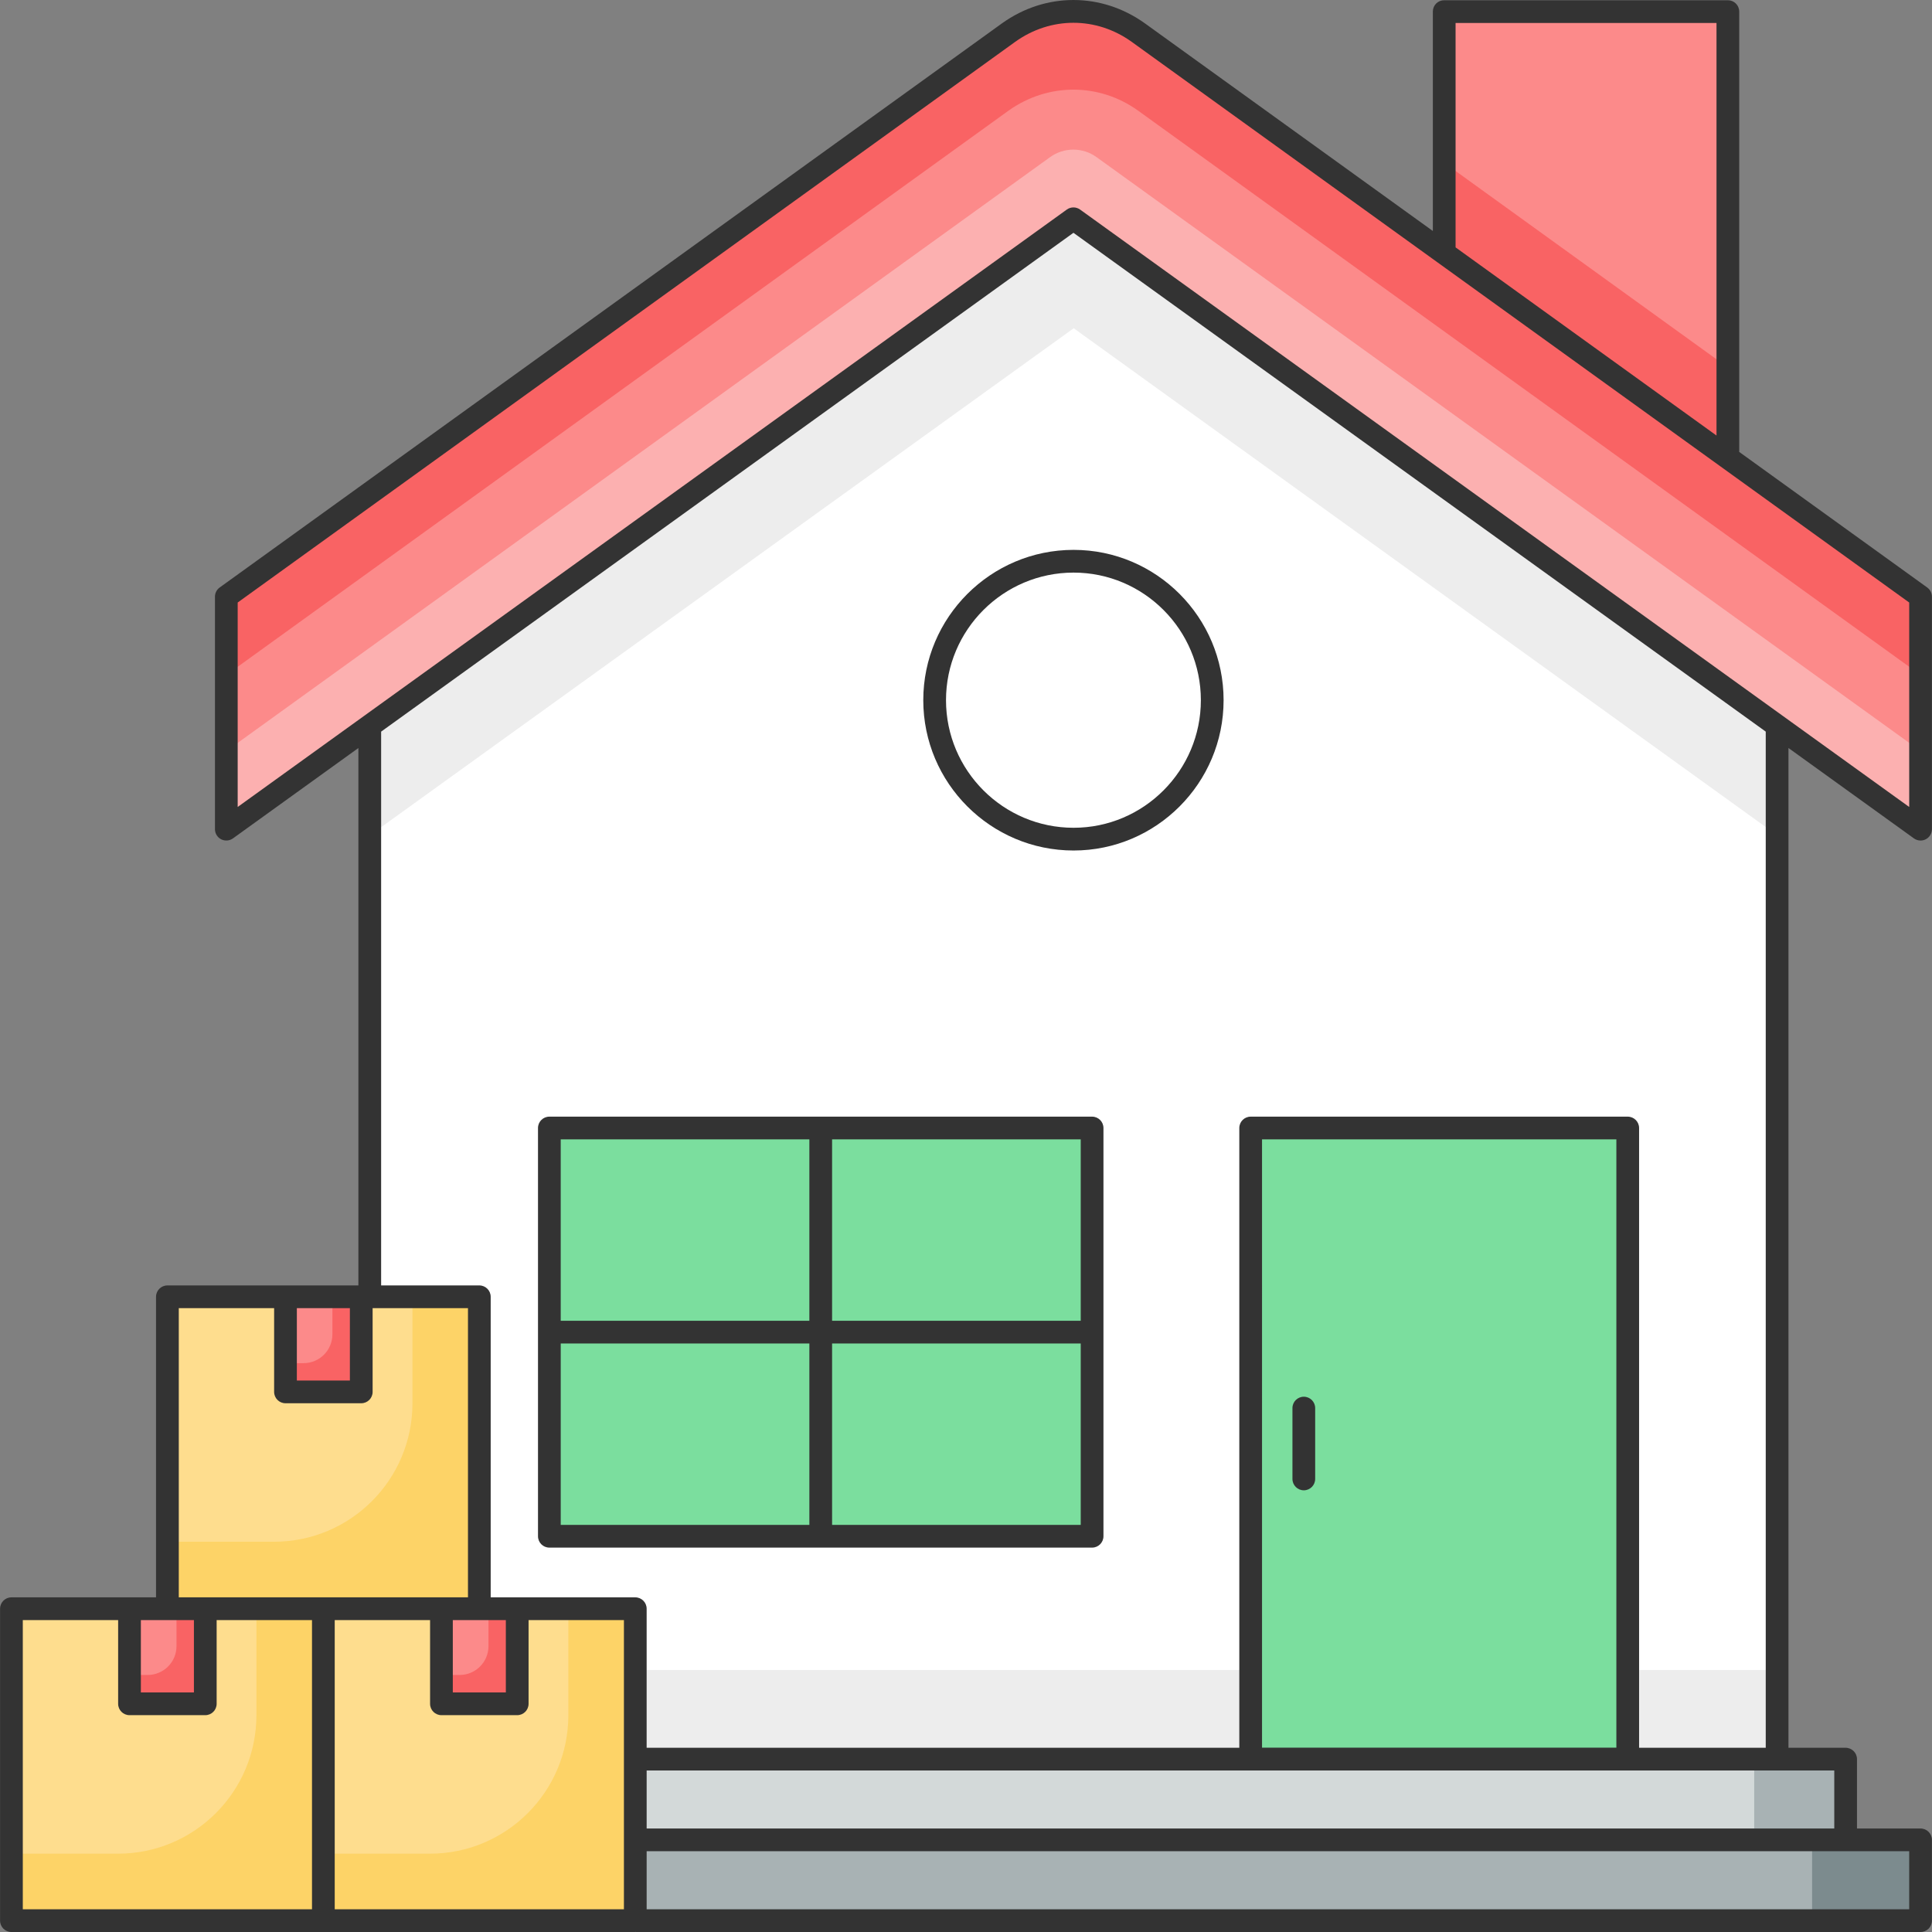 <?xml version="1.0" ?>
<!-- Uploaded to: SVG Repo, www.svgrepo.com, Generator: SVG Repo Mixer Tools -->
<svg width="800px" height="800px" viewBox="0 0 512 512" id="Layer_1" version="1.1" xml:space="preserve" xmlns="http://www.w3.org/2000/svg" xmlns:xlink="http://www.w3.org/1999/xlink">
<rect x="0" y="0" width="512" height="512" fill="#808080" stroke="none"/>
<g id="_x30_16_Home_Delivery">
<g>
<g>
<g>
<g>
<g>
<rect height="131.551" style="fill:#FC8A8A;" width="75.148" x="382.749" y="3.075"/>
</g>
<g>
<g>
<polygon points="457.898,97.386 457.898,134.627 424.072,134.627 382.749,104.884 382.749,43.149                 " style="fill:#F96364;"/>
</g>
</g>
<g>
<polygon points="470.954,183.995 470.954,466.197 98.002,458.197 98.002,175.995 284.479,49.638               " style="fill:#FFFFFF;"/>
</g>
<g>
<polygon points="98.005,184.048 98.005,221.372 284.544,86.988 470.997,221.372 470.997,184.048         284.544,49.664       " style="fill:#EDEDED;"/>
</g>
<g>
<rect height="23.639" style="fill:#EDEDED;" width="372.992" x="97.972" y="442.558"/>
</g>
<g>
<path d="M247.686,185.555c0,20.33,16.496,36.826,36.824,36.826c20.329,0,36.741-16.496,36.741-36.826        c0-20.328-16.412-36.824-36.741-36.824C264.182,148.731,247.686,165.227,247.686,185.555z" style="fill:#FFFFFF;"/>
<path d="M284.51,225.393c-21.964,0-39.833-17.87-39.833-39.837c0-21.964,17.87-39.834,39.833-39.834        c21.921,0,39.755,17.87,39.755,39.834C324.265,207.523,306.43,225.393,284.51,225.393z M284.51,151.745        c-18.642,0-33.81,15.168-33.81,33.81c0,18.646,15.168,33.814,33.81,33.814c18.599,0,33.732-15.168,33.732-33.814        C318.241,166.913,303.109,151.745,284.51,151.745z" style="fill:#333333;"/>
</g>
<rect height="167.222" style="fill:#7BDE9E;" width="99.924" x="331.442" y="298.935"/>
<g>
<path d="M345.523,394.946c-1.663,0-3.012-1.349-3.012-3.012v-18.776c0-1.663,1.349-3.012,3.012-3.012        s3.012,1.349,3.012,3.012v18.776C348.534,393.597,347.185,394.946,345.523,394.946z" style="fill:#333333;"/>
</g>
<rect height="108.188" style="fill:#7BDE9E;" width="143.83" x="145.586" y="298.935"/>
<g>
<g>
<path d="M289.415,295.923H145.586c-1.663,0-3.012,1.349-3.012,3.012v108.187         c0,1.663,1.349,3.011,3.012,3.011h143.829c1.663,0,3.012-1.349,3.012-3.011V298.935         C292.427,297.272,291.078,295.923,289.415,295.923z M286.404,350.018h-65.891v-48.072h65.891V350.018z M214.489,301.946         v48.072h-65.891v-48.072L214.489,301.946L214.489,301.946z M148.598,356.042h65.891v48.068h-65.891V356.042z M220.513,404.11         v-48.068h65.891v48.068H220.513z" style="fill:#333333;"/>
</g>
</g>
<g>
<g>
<path d="M508.971,158.135v61.605L284.476,57.981L59.98,219.74v-61.605L267.316,8.617         c10.383-7.432,23.936-7.432,34.319,0L508.971,158.135z" style="fill:#FC8A8A;"/>
</g>
</g>
<g>
<g>
<path d="M508.97,158.121v20.745L301.603,29.319c-10.331-7.415-23.912-7.415-34.326,0L59.996,178.866         v-20.745L267.277,8.658c10.414-7.498,23.995-7.498,34.326,0L508.97,158.121z" style="fill:#F96364;"/>
</g>
</g>
<g>
<g>
<path d="M508.97,199.028v20.745L284.44,57.98L59.996,219.773v-20.745L278.275,41.65         c3.667-2.666,8.665-2.666,12.33,0L508.97,199.028z" style="fill:#FCB0B0;"/>
</g>
</g>
</g>
</g>
</g>
<g>
<rect height="21.403" style="fill:#D3D9D9;" width="409.27" x="79.843" y="466.189"/>
</g>
<g>
<rect height="21.403" style="fill:#A8B2B4;" width="24.214" x="464.885" y="466.189"/>
</g>
<g>
<rect height="21.403" style="fill:#A8B2B4;" width="448.984" x="59.986" y="487.585"/>
</g>
<g>
<rect height="21.402" style="fill:#7C8B8E;" width="28.751" x="480.225" y="487.592"/>
</g>
<g>
<g>
<g>
<rect height="82.664" style="fill:#FEDD8E;" width="82.664" x="3.031" y="426.324"/>
</g>
<g>
<path d="M85.694,426.31v82.678H3.016V491.25h28.217c20.272,0,36.722-16.407,36.722-36.722V426.31H85.694       z" style="fill:#FDD367;"/>
</g>
<g>
<rect height="82.664" style="fill:#FEDD8E;" width="82.664" x="85.694" y="426.324"/>
</g>
<g>
<path d="M168.358,426.31v82.678H85.68V491.25h28.217c20.272,0,36.722-16.407,36.722-36.722V426.31       H168.358z" style="fill:#FDD367;"/>
</g>
</g>
<g>
<rect height="82.664" style="fill:#FEDD8E;" width="82.664" x="44.363" y="343.66"/>
</g>
<g>
<path d="M127.046,343.639v82.678H44.368v-17.738h28.217c20.272,0,36.722-16.407,36.722-36.722v-28.218      H127.046z" style="fill:#FDD367;"/>
</g>
<g>
<g>
<rect height="25.203" style="fill:#FC8A8A;" width="20.08" x="34.323" y="426.324"/>
</g>
<g>
<rect height="25.203" style="fill:#FC8A8A;" width="20.08" x="75.654" y="343.66"/>
</g>
<g>
<rect height="25.203" style="fill:#FC8A8A;" width="20.08" x="116.986" y="426.324"/>
</g>
</g>
<g>
<g>
<path d="M54.418,426.317v25.211h-20.1v-7.645h4.811c4.209,0,7.644-3.393,7.644-7.645v-9.921H54.418z" style="fill:#F96364;"/>
</g>
<g>
<path d="M95.736,343.639v25.211h-20.1v-7.602h4.81c4.252,0,7.645-3.436,7.645-7.645v-9.964       L95.736,343.639L95.736,343.639z" style="fill:#F96364;"/>
</g>
<g>
<path d="M137.053,426.317v25.211h-20.057v-7.645h4.811c4.209,0,7.644-3.393,7.644-7.645v-9.921H137.053z       " style="fill:#F96364;"/>
</g>
</g>
<path d="M507.209,222.181c0.522,0.376,1.141,0.569,1.761,0.569c0.471,0,0.941-0.11,1.373-0.329     c1.008-0.518,1.639-1.553,1.639-2.682v-61.605c0-0.969-0.467-1.878-1.251-2.443l-49.817-35.924V3.074     c0-1.687-1.366-3.012-3.012-3.012h-75.17c-1.687,0-3.012,1.325-3.012,3.012v58.143L303.387,6.172     c-11.494-8.227-26.34-8.231-37.834,0.004L58.217,155.691c-0.784,0.565-1.251,1.474-1.251,2.443v61.605     c0,1.129,0.631,2.165,1.639,2.682c1,0.506,2.216,0.427,3.133-0.239l33.241-23.951v142.42H44.362     c-1.663,0-3.012,1.349-3.012,3.012v79.651H3.03c-1.663,0-3.012,1.349-3.012,3.012v82.663c0,1.663,1.349,3.011,3.012,3.011     h165.326c0.07,0,0.127-0.035,0.196-0.04V512h340.416c1.663,0,3.012-1.349,3.012-3.011v-21.403c0-1.663-1.349-3.012-3.012-3.012     h-16.846V466.19c0-1.663-1.349-3.012-3.012-3.012h-15.148V198.227L507.209,222.181z M385.743,6.084h69.147v109.338     l-69.147-49.863V6.084z M78.668,346.674h14.054v19.179H78.668V346.674z M47.375,346.674h25.27v22.191     c0,1.663,1.349,3.012,3.012,3.012h20.078c1.663,0,3.012-1.349,3.012-3.012v-22.191h25.27v76.64h-76.64v-76.64H47.375z      M127.026,429.337h7.027v19.179h-14.054v-19.179H127.026z M37.332,429.337h7.031h7.027v19.179H37.332V429.337z M82.683,505.976     H6.043v-76.64h25.265v22.191c0,1.663,1.349,3.011,3.012,3.011h20.082c1.663,0,3.011-1.349,3.011-3.011v-22.19h25.27     L82.683,505.976L82.683,505.976z M165.346,505.976h-76.64v-76.64h25.269v22.191c0,1.663,1.349,3.011,3.012,3.011h20.078     c1.663,0,3.012-1.349,3.012-3.011v-22.19h25.27L165.346,505.976L165.346,505.976z M130.038,423.313v-79.651     c0-1.663-1.349-3.012-3.012-3.012h-26.023V193.89L284.474,61.694L467.94,193.887V463.17h-33.563V298.935     c0-1.663-1.349-3.012-3.012-3.012H331.44c-1.663,0-3.012,1.349-3.012,3.012V463.17h-157.06v-36.844     c0-1.663-1.349-3.012-3.012-3.012L130.038,423.313L130.038,423.313z M428.354,301.946v161.201h-93.902V301.946H428.354z      M505.959,490.597v15.38H171.37v-15.38H505.959z M486.101,469.201v15.372H171.37v-15.372H486.101z M286.235,55.537     c-0.526-0.38-1.145-0.569-1.761-0.569s-1.235,0.188-1.761,0.569L62.989,213.855v-54.182L269.066,11.064     c9.36-6.694,21.454-6.706,30.807-0.004l206.085,148.613v54.182L286.235,55.537z" style="fill:#333333;"/>
</g>
</g>
</g>
</svg>